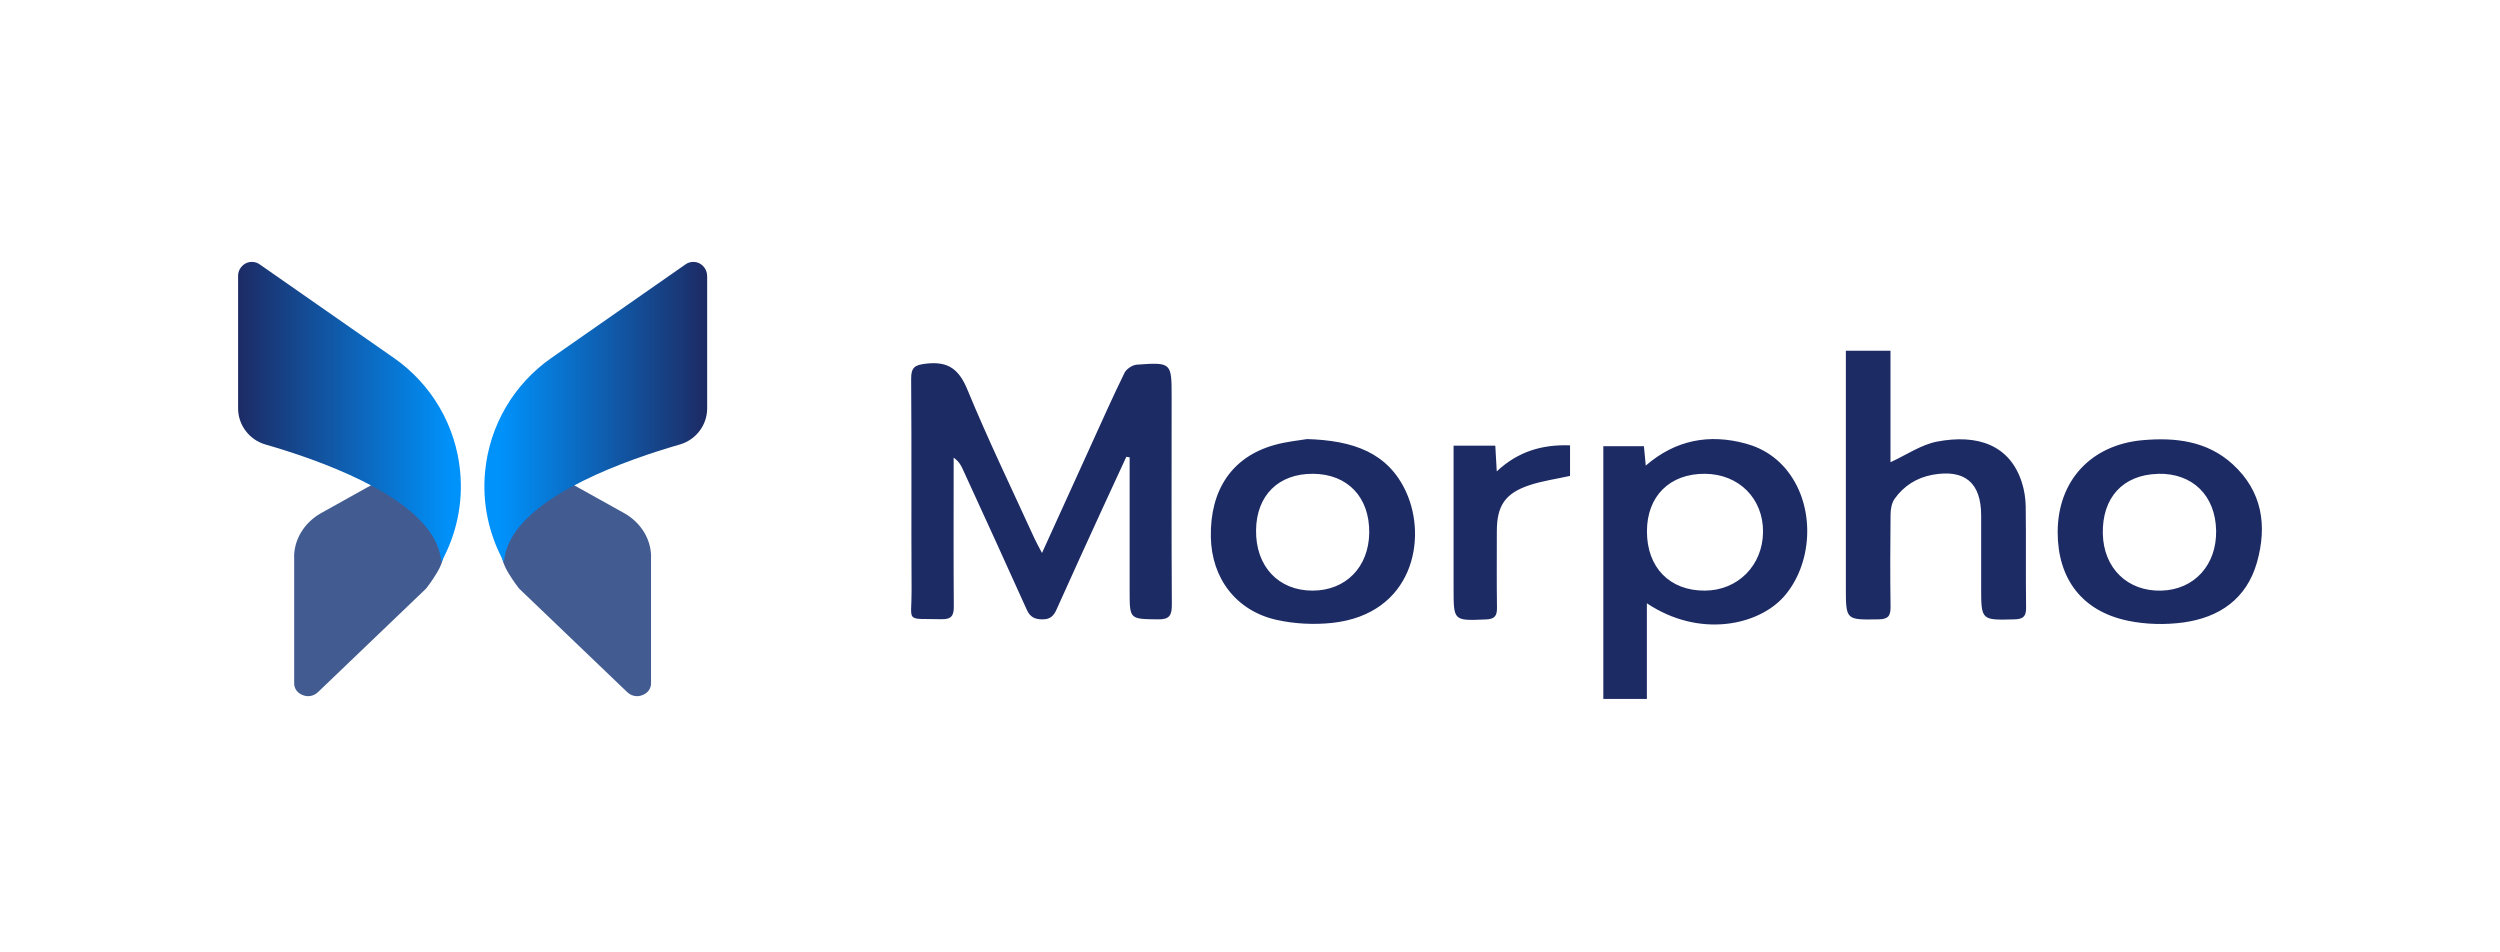 <?xml version="1.0" encoding="utf-8"?><svg width="210" height="80" viewBox="0 0 210 80" fill="none" xmlns="http://www.w3.org/2000/svg">
<path d="M87.526 46.454C88.985 43.253 90.327 40.298 91.669 37.342C92.587 35.329 93.486 33.297 94.464 31.309C94.624 30.989 95.117 30.663 95.48 30.632C98.417 30.422 98.417 30.447 98.417 33.371C98.417 39.171 98.398 44.977 98.435 50.776C98.435 51.681 98.251 52.044 97.266 52.026C94.889 51.995 94.889 52.038 94.889 49.625V38.414C94.797 38.401 94.704 38.383 94.612 38.371C93.947 39.811 93.276 41.252 92.617 42.693C91.325 45.518 90.025 48.344 88.757 51.182C88.511 51.737 88.222 52.026 87.575 52.026C86.929 52.026 86.535 51.847 86.251 51.219C84.478 47.273 82.674 43.345 80.871 39.411C80.717 39.066 80.532 38.74 80.107 38.444V39.547C80.107 43.345 80.089 47.138 80.12 50.936C80.126 51.706 79.922 52.032 79.097 52.014C75.958 51.94 76.592 52.365 76.573 49.569C76.536 43.659 76.586 37.749 76.536 31.838C76.53 30.835 76.856 30.656 77.798 30.546C79.652 30.33 80.557 31.013 81.271 32.75C83.013 36.973 85.008 41.098 86.91 45.26C87.052 45.574 87.23 45.876 87.52 46.436L87.526 46.454ZM138.337 50.672V58.712H134.679V37.478H138.09C138.133 37.933 138.176 38.414 138.244 39.109C140.775 36.924 143.6 36.437 146.629 37.256C148.181 37.675 149.48 38.568 150.41 39.922C152.497 42.939 152.195 47.433 149.856 50.105C147.744 52.506 142.8 53.657 138.33 50.672H138.337ZM138.343 44.638C138.343 47.673 140.257 49.631 143.213 49.612C145.983 49.6 148.07 47.489 148.095 44.687C148.119 41.88 146.069 39.824 143.225 39.799C140.257 39.774 138.343 41.677 138.343 44.638ZM155.058 29.462H158.801V38.826C160.156 38.204 161.375 37.355 162.704 37.096C166.109 36.444 168.836 37.373 169.84 40.538C170.043 41.178 170.148 41.867 170.16 42.539C170.197 45.364 170.154 48.197 170.191 51.022C170.203 51.767 169.963 52.008 169.218 52.026C166.417 52.1 166.417 52.118 166.417 49.329V43.314C166.417 40.544 165.044 39.386 162.317 39.885C160.999 40.131 159.909 40.821 159.14 41.911C158.9 42.255 158.813 42.773 158.807 43.21C158.777 45.789 158.77 48.363 158.807 50.942C158.82 51.712 158.629 52.014 157.804 52.026C155.052 52.069 155.052 52.1 155.052 49.36V29.462H155.058ZM172.844 44.712C172.844 40.396 175.627 37.361 179.992 36.973C182.738 36.733 185.398 37.041 187.534 38.986C190.021 41.252 190.465 44.133 189.584 47.242C188.71 50.314 186.42 51.866 183.415 52.285C181.888 52.494 180.257 52.457 178.749 52.143C174.901 51.343 172.851 48.634 172.844 44.712ZM181.261 39.805C178.33 39.885 176.575 41.794 176.637 44.829C176.698 47.735 178.724 49.699 181.568 49.612C184.32 49.532 186.204 47.458 186.155 44.576C186.1 41.615 184.166 39.725 181.261 39.799V39.805ZM109.77 36.881C113.673 36.998 116.597 38.014 118.112 41.32C119.928 45.278 118.666 51.583 111.918 52.322C110.385 52.488 108.76 52.408 107.258 52.075C103.847 51.324 101.772 48.584 101.711 45.112C101.637 41.147 103.49 38.395 107.005 37.392C108.058 37.09 109.166 36.992 109.764 36.887L109.77 36.881ZM110.312 39.799C107.399 39.774 105.546 41.603 105.509 44.533C105.466 47.562 107.381 49.612 110.25 49.612C113.033 49.612 114.972 47.649 115.015 44.767C115.058 41.781 113.211 39.824 110.312 39.799ZM122.108 37.435H125.605C125.642 38.118 125.678 38.746 125.728 39.596C127.513 37.921 129.551 37.324 131.884 37.41V39.977C130.708 40.236 129.569 40.396 128.498 40.747C126.43 41.43 125.734 42.477 125.734 44.632C125.734 46.774 125.715 48.923 125.746 51.066C125.752 51.743 125.543 52.001 124.835 52.032C122.101 52.149 122.101 52.168 122.101 49.465V37.441L122.108 37.435Z" fill="#1D2B65"/>
<path opacity="0.9" d="M24.71 46.786V57.407C24.71 58.059 25.264 58.33 25.436 58.392C25.609 58.466 26.187 58.626 26.705 58.145L35.792 49.44C36.629 48.356 36.937 47.679 36.937 47.679C37.429 46.682 37.429 45.721 36.949 44.755C36.235 43.327 34.407 41.867 31.661 40.488L26.963 43.105C25.572 43.893 24.704 45.29 24.704 46.793L24.71 46.786Z" fill="#2E4B86"/>
<path d="M20 23.17V34.307C20 35.699 20.936 36.936 22.272 37.33C26.809 38.635 34.714 41.449 36.629 45.58C36.875 46.122 37.023 46.651 37.072 47.205C38.341 44.897 38.919 42.249 38.648 39.559C38.464 37.671 37.873 35.846 36.915 34.21C35.957 32.573 34.656 31.163 33.101 30.078L21.835 22.222C21.638 22.074 21.404 22 21.17 22C20.973 22 20.8 22.037 20.616 22.135C20.246 22.345 20 22.727 20 23.17Z" fill="url(#paint0_linear_44_705)"/>
<path opacity="0.9" d="M54.686 46.786V57.407C54.686 58.059 54.132 58.33 53.96 58.392C53.788 58.466 53.209 58.626 52.692 58.145L43.605 49.44C42.767 48.356 42.459 47.679 42.459 47.679C41.967 46.682 41.967 45.721 42.447 44.755C43.161 43.327 44.99 41.867 47.736 40.488L52.433 43.105C53.837 43.893 54.693 45.29 54.693 46.793L54.686 46.786Z" fill="#2E4B86"/>
<path d="M59.402 23.17V34.307C59.402 35.699 58.467 36.936 57.131 37.33C52.593 38.635 44.688 41.449 42.773 45.58C42.527 46.122 42.379 46.651 42.33 47.205C41.062 44.897 40.483 42.249 40.754 39.559C40.938 37.671 41.53 35.846 42.487 34.21C43.445 32.573 44.746 31.163 46.301 30.078L57.562 22.222C57.759 22.074 57.993 22 58.227 22C58.423 22 58.596 22.037 58.781 22.135C59.15 22.345 59.396 22.727 59.396 23.17H59.402Z" fill="url(#paint1_linear_44_705)"/>
<defs>
<linearGradient id="paint0_linear_44_705" x1="39.313" y1="34.603" x2="20" y2="34.603" gradientUnits="userSpaceOnUse">
<stop offset="0.07" stop-color="#0092FB"/>
<stop offset="1" stop-color="#1D2B65"/>
</linearGradient>
<linearGradient id="paint1_linear_44_705" x1="40.742" y1="34.603" x2="59.255" y2="34.603" gradientUnits="userSpaceOnUse">
<stop offset="0.07" stop-color="#0092FB"/>
<stop offset="1" stop-color="#1D2B65"/>
</linearGradient>
</defs>
</svg>

